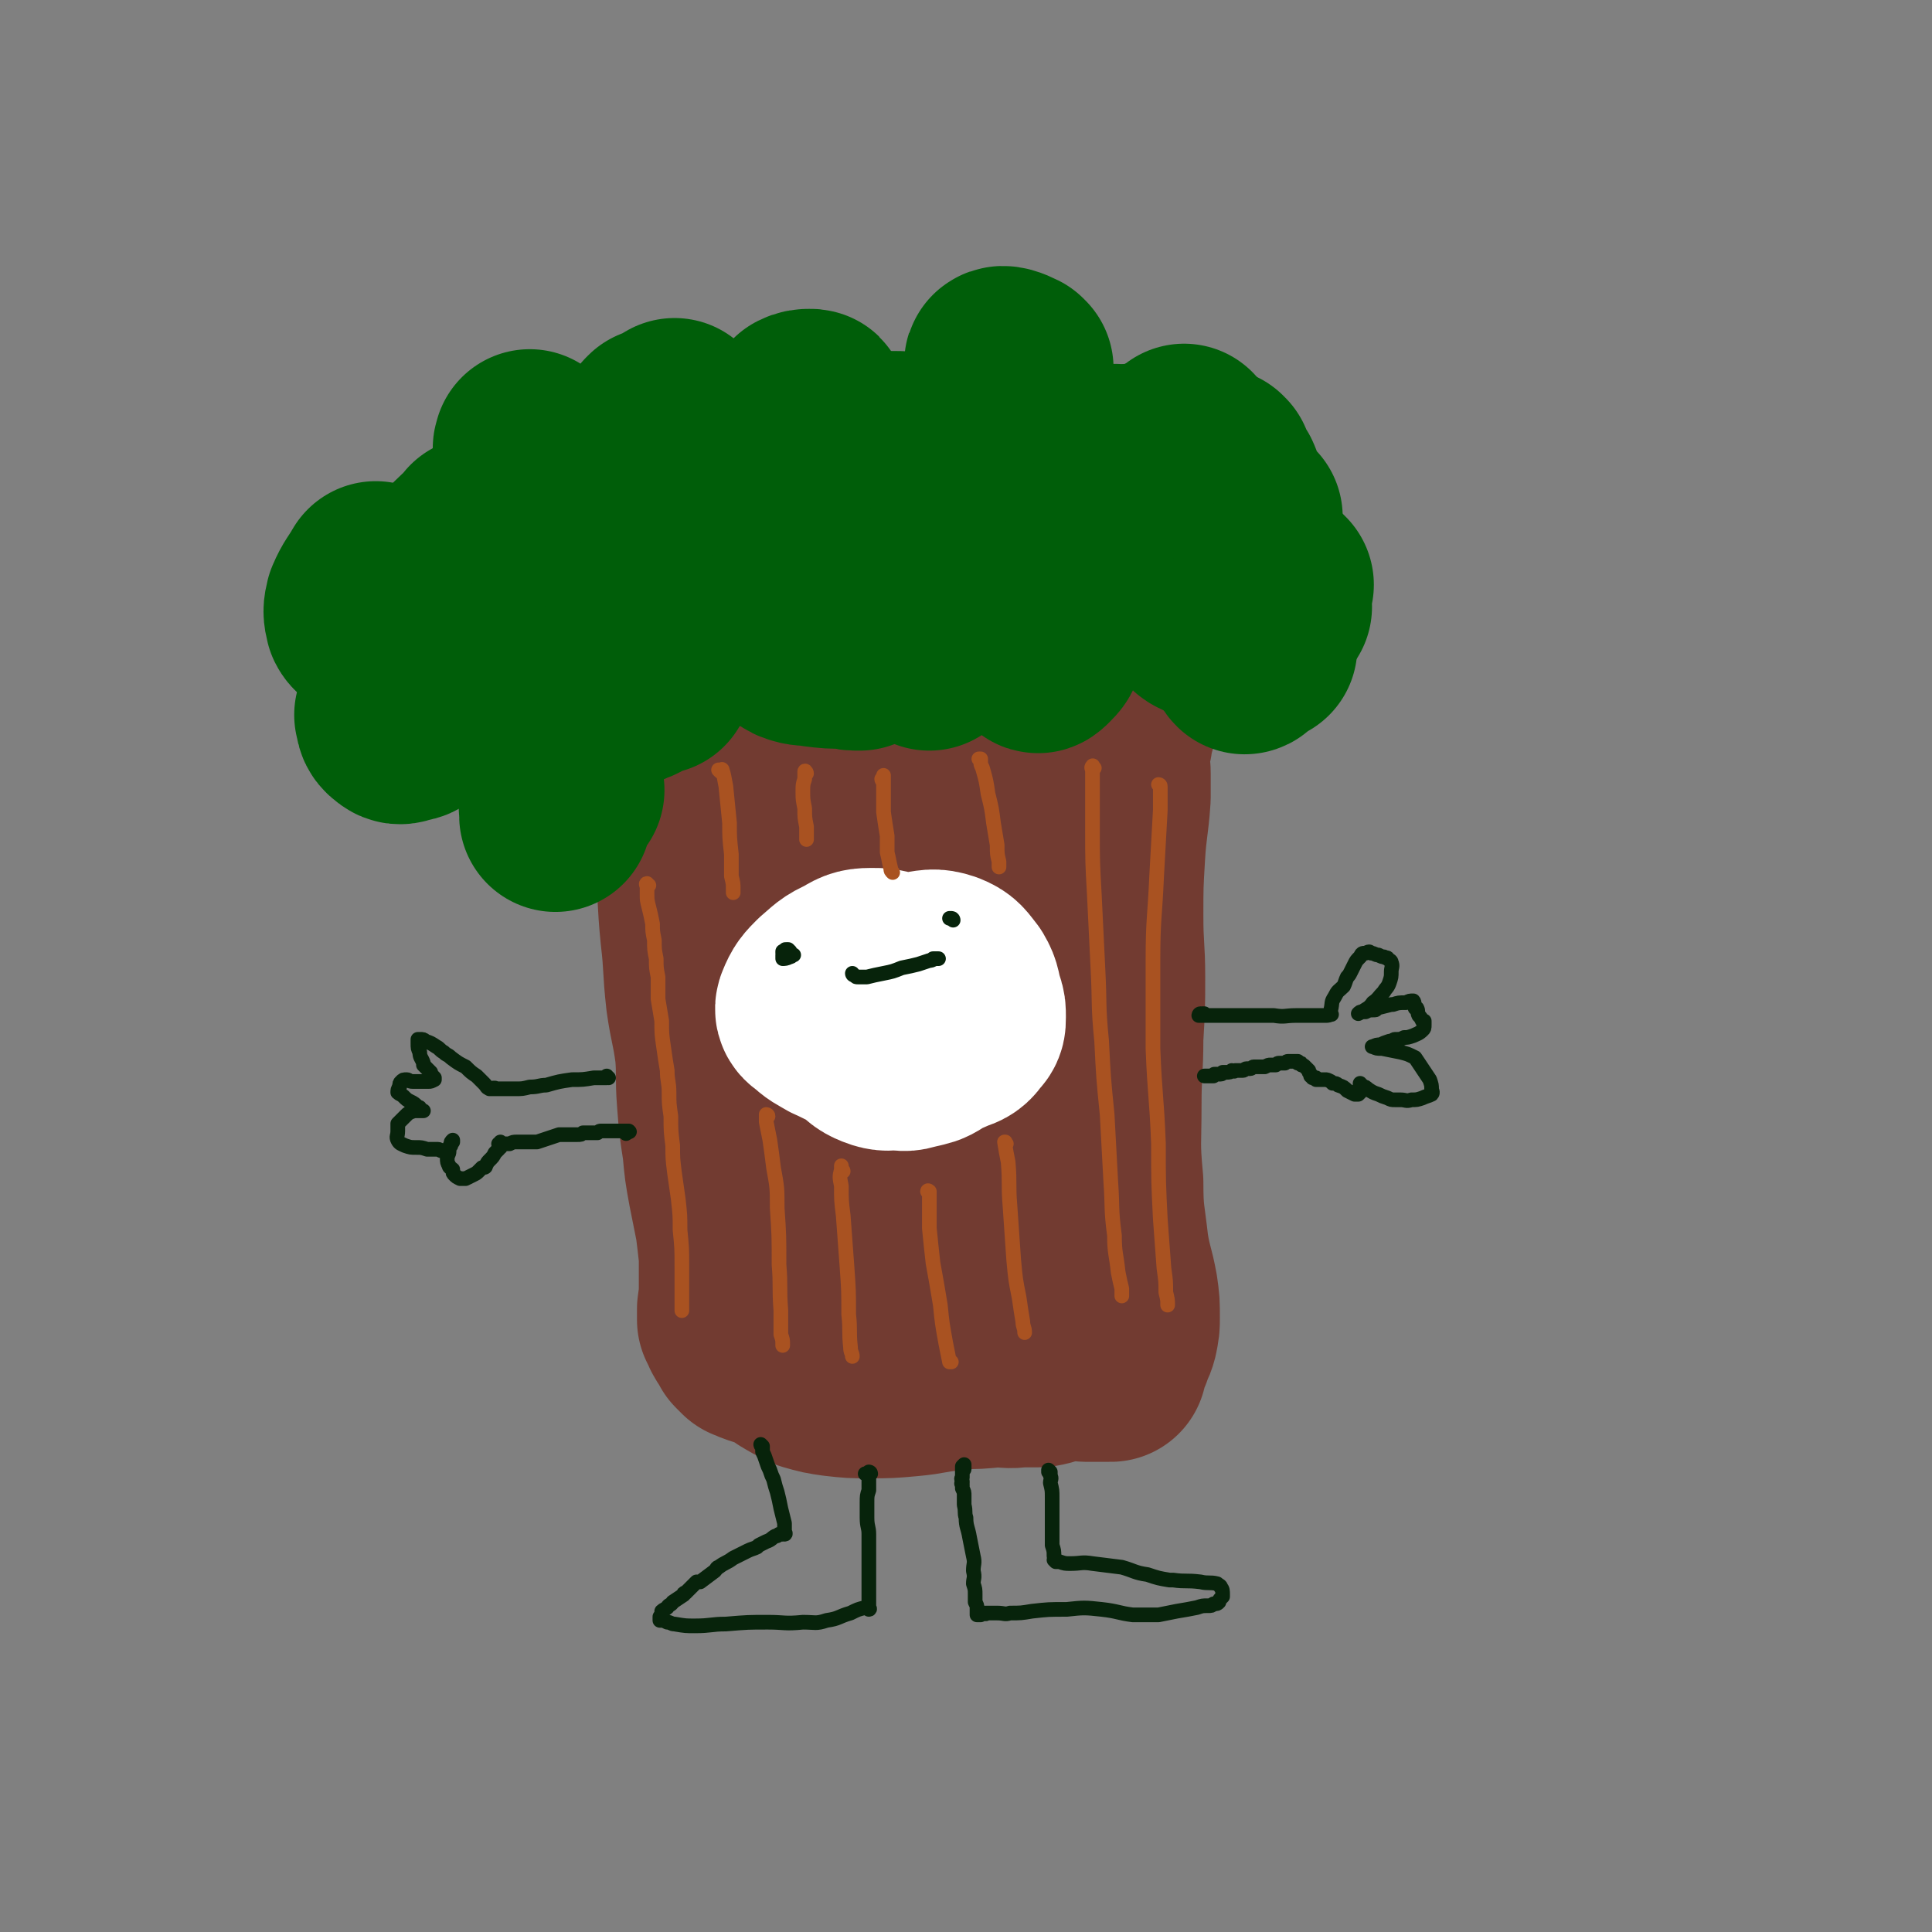 <svg viewBox='0 0 1054 1054' version='1.1' xmlns='http://www.w3.org/2000/svg' xmlns:xlink='http://www.w3.org/1999/xlink'><rect x="0" y="0" width="1054" height="1054" fill="#808080" stroke="none"/><g fill='none' stroke='rgb(114,59,49)' stroke-width='105' stroke-linecap='round' stroke-linejoin='round'><path d='M397,412c0,0 -1,0 -1,-1 -1,-1 -1,-2 0,-2 1,1 3,2 4,4 3,15 3,15 4,30 2,25 2,25 2,51 0,32 -1,32 -2,64 -1,34 -2,34 -2,68 -1,19 -1,19 0,39 0,8 1,8 2,17 0,1 0,1 1,2 0,0 0,0 0,0 0,-7 0,-7 -1,-14 0,-20 -1,-20 -2,-39 -1,-35 -3,-35 -2,-69 2,-39 3,-39 9,-78 5,-29 5,-29 13,-58 4,-15 4,-18 11,-28 2,-3 7,-2 8,1 6,20 4,23 5,46 3,41 2,41 3,82 2,46 2,46 3,91 0,33 0,33 0,66 0,18 -1,18 0,35 0,6 1,10 2,11 1,1 2,-3 3,-7 1,-19 1,-19 1,-39 1,-37 -1,-37 0,-74 1,-46 0,-46 5,-92 4,-37 3,-37 12,-72 5,-19 5,-20 15,-37 3,-5 9,-11 11,-7 6,8 4,16 5,31 1,41 -1,41 -1,81 0,47 -1,47 0,93 0,34 0,34 2,67 1,19 2,19 4,38 1,6 1,8 2,12 0,1 1,0 1,-1 0,-16 0,-16 0,-32 0,-37 -1,-37 1,-74 2,-45 3,-45 7,-90 4,-37 3,-37 9,-73 4,-24 4,-24 10,-48 4,-14 6,-21 11,-27 1,-2 2,5 2,10 -1,37 -3,37 -4,74 -2,49 -2,49 -2,98 0,44 0,44 1,87 1,27 0,27 3,53 2,14 3,13 6,27 1,3 2,6 2,5 1,-2 1,-6 1,-13 0,-28 0,-28 -1,-56 0,-44 -1,-44 -1,-89 1,-44 1,-44 5,-88 3,-30 3,-30 8,-60 3,-18 4,-18 8,-36 2,-7 4,-16 5,-13 1,5 0,14 -1,28 -3,39 -5,39 -7,78 -2,44 -1,44 -2,89 0,37 0,37 0,75 0,21 1,21 1,43 1,11 1,11 1,22 0,3 0,5 0,5 0,0 0,-2 -1,-5 -4,-13 -4,-13 -8,-25 -3,-12 -3,-12 -7,-23 '/><path d='M378,390c0,0 0,-1 -1,-1 0,0 -1,0 -1,0 -1,0 -1,0 -2,0 -1,0 -1,0 -2,0 0,0 -1,0 -1,1 0,1 0,1 0,2 1,8 1,8 1,16 2,13 2,13 3,26 1,19 1,19 2,37 2,19 1,19 3,39 2,17 1,17 3,35 2,14 3,14 5,29 1,13 0,13 1,26 1,13 1,13 3,26 1,11 1,11 3,22 2,10 2,10 4,20 1,8 1,8 2,17 0,2 0,2 0,3 0,6 0,6 0,12 0,7 0,7 -1,14 0,3 0,3 0,6 1,2 1,2 2,4 0,1 1,1 1,2 1,1 1,1 1,1 1,2 1,2 2,4 0,0 0,0 0,0 1,1 1,1 2,2 1,1 1,1 1,1 3,1 2,1 5,2 3,1 3,1 7,2 4,2 4,2 8,4 1,1 1,1 2,2 5,3 5,3 11,6 7,2 7,2 14,3 9,1 9,1 18,1 11,0 11,0 22,-1 11,-1 11,-2 22,-3 3,0 3,0 5,-1 10,0 10,0 20,-1 7,0 7,1 13,0 6,0 6,0 11,0 6,-1 6,-2 11,-3 5,-1 5,-1 9,-1 2,-1 2,0 4,0 1,0 0,1 1,1 1,0 1,0 2,0 2,0 2,0 4,0 2,0 2,0 4,0 2,0 2,0 3,0 0,0 0,0 1,0 0,-1 0,-1 0,-2 1,-4 1,-4 3,-7 1,-4 2,-4 3,-8 1,-5 1,-5 1,-9 0,-8 0,-8 -1,-15 -2,-11 -3,-11 -5,-23 -2,-18 -3,-18 -3,-36 -2,-21 -1,-21 -1,-42 0,-19 1,-19 1,-37 1,-17 1,-17 1,-33 0,-16 -1,-16 -1,-33 0,-17 0,-17 1,-34 1,-16 2,-16 3,-31 0,-7 0,-7 0,-13 0,-2 0,-2 -1,-4 0,-3 0,-3 0,-6 1,-4 1,-4 2,-8 0,-5 1,-5 2,-9 0,-2 0,-2 0,-4 0,0 0,0 0,0 0,0 0,0 0,0 0,0 0,0 0,0 0,0 0,0 0,0 0,0 -1,0 -1,0 0,-1 1,0 1,0 0,0 0,0 0,1 -1,0 -1,0 -2,1 0,1 0,1 -1,1 '/></g>
<g fill='none' stroke='rgb(0,94,9)' stroke-width='105' stroke-linecap='round' stroke-linejoin='round'><path d='M310,431c0,0 0,-1 -1,-1 -1,0 -1,1 -1,1 -3,3 -3,3 -4,5 -2,4 -1,4 -1,8 0,0 0,1 0,1 0,-1 0,-2 1,-3 '/><path d='M273,391c0,-1 0,-1 -1,-1 -1,-1 -1,0 -2,0 -7,-1 -7,-1 -13,-2 -2,0 -2,0 -3,-1 -1,-2 -1,-3 0,-5 0,-2 1,-2 1,-4 '/><path d='M285,326c0,0 0,0 -1,-1 -2,0 -3,0 -5,0 -3,-1 -5,-1 -6,-3 -1,-1 1,-2 2,-3 3,-3 3,-3 6,-6 '/><path d='M342,292c0,0 0,-1 -1,-1 0,0 1,0 1,0 6,0 7,-1 13,-1 5,0 5,1 10,2 4,1 4,2 8,4 4,2 4,2 8,3 '/><path d='M388,346c0,0 0,-1 -1,-1 -5,0 -6,1 -11,2 -4,0 -4,1 -7,1 -2,1 -2,0 -3,1 '/><path d='M358,370c0,0 -1,-1 -1,-1 0,0 1,0 0,0 -5,3 -5,3 -11,6 -3,1 -2,1 -5,2 -1,0 -1,0 -2,0 -1,0 -1,0 -2,0 '/><path d='M340,370c0,-1 0,-1 -1,-1 -3,-3 -4,-2 -7,-6 -3,-4 -3,-5 -4,-11 -1,-10 0,-10 0,-20 '/><path d='M262,292c0,-1 -1,-1 -1,-1 0,-1 1,0 1,0 -7,6 -7,6 -14,13 -3,3 -3,3 -6,6 '/><path d='M241,389c0,0 -1,-1 -1,-1 -1,0 -1,0 -2,1 -5,2 -5,2 -10,4 -3,2 -3,3 -6,3 -3,1 -4,2 -6,0 -3,-2 -2,-3 -3,-6 '/><path d='M205,343c-1,0 -1,0 -1,-1 -1,0 -2,0 -3,-1 -2,-1 -3,-1 -4,-3 -1,-4 -1,-5 0,-9 3,-7 4,-7 8,-14 '/><path d='M295,248c0,0 -1,0 -1,-1 0,0 0,0 0,0 -1,-1 -1,-1 -2,-2 -1,0 -2,0 -3,0 -1,0 0,-1 0,-2 '/><path d='M362,235c0,0 0,-1 -1,-1 0,0 0,1 -1,1 -2,-1 -2,-1 -3,-3 0,0 0,0 0,0 0,0 0,0 1,-1 0,0 0,0 0,0 5,-2 5,-2 10,-5 '/><path d='M443,222c0,-1 0,-1 -1,-1 -2,0 -3,0 -5,1 -2,2 -2,2 -3,4 -2,1 -3,2 -3,3 2,3 4,3 7,5 '/><path d='M460,305c0,0 -1,-1 -1,-1 -1,1 -1,1 -2,3 -10,9 -12,8 -20,18 -5,6 -4,7 -8,14 0,1 -1,2 -1,2 0,1 1,0 3,-1 '/><path d='M437,347c-1,0 -1,-1 -1,-1 -3,1 -5,1 -5,3 0,2 1,3 3,4 5,2 6,1 11,2 8,1 8,1 17,1 3,1 3,1 7,1 '/><path d='M508,355c-1,0 -1,-1 -1,-1 -1,0 0,0 0,1 0,0 0,1 0,1 0,1 0,1 0,1 0,0 0,0 0,0 0,-2 -1,-2 0,-4 0,-3 0,-3 1,-7 '/><path d='M488,249c0,0 0,-1 -1,-1 0,0 1,0 1,0 -4,-1 -8,-3 -10,-4 -1,-1 3,0 6,0 3,0 3,0 6,0 '/><path d='M537,281c0,0 0,-1 -1,-1 -2,1 -2,1 -5,3 -2,1 -2,0 -4,1 0,1 1,1 1,1 3,2 4,2 7,4 '/><path d='M573,349c0,0 -1,-1 -1,-1 0,0 0,1 0,2 -1,4 -1,4 -4,7 -1,1 -2,2 -2,1 0,-1 1,-2 1,-5 3,-9 3,-9 6,-18 1,-1 1,-1 2,-3 '/><path d='M608,262c0,0 -1,-1 -1,-1 -2,0 -2,0 -4,0 -3,0 -3,0 -7,-1 -1,0 -1,0 -1,-1 1,-2 1,-3 3,-5 4,-2 5,-1 10,-3 '/><path d='M633,256c-1,0 -1,0 -1,-1 -3,0 -3,0 -6,-1 -2,0 -2,0 -3,-1 -1,0 -2,-1 -2,-2 1,-1 2,-1 4,-1 1,0 1,0 3,1 '/><path d='M662,314c0,0 -1,-1 -1,-1 -1,1 -1,2 -2,4 -3,5 -3,5 -5,10 -2,4 -2,4 -2,8 1,2 1,3 3,4 3,2 4,0 7,1 '/><path d='M688,353c-1,-1 -1,-2 -1,-1 -3,0 -4,0 -6,1 -2,1 -2,1 -3,3 0,1 0,2 1,3 0,0 1,0 1,-1 '/><path d='M665,282c0,0 -1,0 -1,-1 -7,-7 -8,-7 -13,-15 -4,-5 -4,-5 -5,-11 -1,-5 0,-6 0,-11 0,-2 0,-2 0,-4 '/><path d='M555,201c-1,-1 -1,-1 -1,-1 -4,-2 -7,-3 -8,-2 -1,0 2,1 4,2 '/><path d='M664,254c0,0 -1,-1 -1,-1 0,1 0,1 1,2 2,4 2,3 4,7 1,1 0,1 1,2 1,4 1,4 4,9 1,3 1,3 4,6 1,2 1,2 3,3 '/><path d='M697,319c-1,0 -1,-1 -1,-1 -3,0 -4,-1 -5,1 -1,1 -1,3 -1,5 1,2 2,1 4,3 1,2 1,2 2,4 '/></g>
<g fill='none' stroke='rgb(255,255,255)' stroke-width='105' stroke-linecap='round' stroke-linejoin='round'><path d='M503,564c-1,0 -1,-1 -1,-1 0,0 0,0 0,0 -1,0 -1,0 -3,0 -2,0 -2,1 -4,1 -2,1 -2,2 -5,3 -2,0 -2,0 -4,0 0,0 0,0 -1,0 -2,0 -2,0 -4,-1 0,0 0,0 0,0 -2,-1 -2,-1 -4,-2 -1,-1 -1,0 -1,-1 -3,-1 -3,-1 -5,-3 -2,-2 -2,-2 -3,-4 0,-3 -1,-4 1,-7 1,-2 2,-2 5,-4 3,-1 4,-1 7,-2 4,0 4,0 7,0 1,0 1,0 2,0 4,1 4,0 7,2 4,3 4,3 6,6 1,3 1,3 2,6 0,2 1,2 0,3 -1,2 -2,2 -4,3 -4,2 -5,2 -9,3 -5,1 -5,2 -11,1 -6,0 -6,0 -11,-1 -8,-2 -8,-3 -15,-6 -5,-3 -6,-3 -10,-7 -2,-1 -3,-2 -2,-4 2,-5 3,-6 7,-10 6,-5 6,-6 13,-9 5,-3 6,-4 12,-4 6,0 6,0 12,2 6,2 6,2 12,5 5,2 5,2 9,6 4,4 4,4 6,9 2,5 1,5 1,10 0,3 0,4 -2,7 -1,3 -2,4 -5,6 -3,2 -4,2 -8,3 -5,1 -5,2 -10,1 -5,0 -6,1 -11,-1 -5,-2 -5,-3 -9,-7 -3,-3 -3,-4 -4,-8 -2,-4 -2,-5 -1,-9 1,-5 2,-5 5,-9 2,-4 2,-4 6,-6 5,-3 5,-2 11,-4 7,-2 7,-2 14,-3 7,-1 8,-2 14,0 5,2 5,3 9,8 3,5 2,6 4,12 1,3 1,3 1,7 0,3 0,3 -2,5 -2,3 -3,4 -7,5 -6,3 -7,3 -13,3 -6,0 -7,0 -12,-4 -6,-3 -5,-5 -10,-10 -2,-2 -3,-2 -4,-4 0,-1 0,-1 1,-2 '/></g>
<g fill='none' stroke='rgb(7,35,11)' stroke-width='8' stroke-linecap='round' stroke-linejoin='round'><path d='M431,519c0,0 -1,-1 -1,-1 0,0 0,0 0,0 0,0 -1,0 -1,0 -1,0 -1,0 -1,1 -1,0 -1,0 -1,0 0,0 0,0 0,1 0,0 1,0 1,0 0,1 0,1 -1,1 0,1 0,2 0,2 1,0 2,0 4,-1 1,0 1,-1 2,-1 '/><path d='M520,502c0,0 0,-1 -1,-1 0,0 0,0 0,0 0,0 0,0 -1,0 0,0 0,0 0,0 0,0 0,0 0,0 0,0 0,0 0,0 0,0 0,0 1,0 0,0 0,0 0,0 '/><path d='M466,532c0,0 -1,0 -1,-1 0,0 0,1 1,1 0,0 0,0 0,0 0,0 0,0 0,0 1,1 1,1 2,1 2,0 2,0 5,0 4,-1 4,-1 9,-2 5,-1 5,-1 10,-3 5,-1 5,-1 9,-2 3,-1 3,-1 6,-2 1,0 1,0 3,-1 0,0 0,0 1,0 1,0 1,0 1,0 0,0 0,0 0,0 0,0 0,0 -1,0 0,0 0,0 -1,0 0,0 0,0 -1,0 0,0 0,0 0,0 '/><path d='M416,789c-1,0 -1,-1 -1,-1 0,0 0,0 1,1 0,1 0,1 0,3 1,2 1,2 2,5 1,3 1,3 2,5 1,3 1,3 2,5 1,4 1,4 2,7 1,4 1,4 2,9 1,4 1,4 2,8 0,3 0,3 0,5 0,0 0,0 0,1 0,0 0,0 0,0 1,0 0,-1 0,-1 0,0 0,0 0,0 0,0 0,0 0,0 1,1 0,0 0,0 0,0 0,0 0,0 0,0 0,0 0,0 1,1 0,0 0,0 0,0 0,0 0,0 0,0 0,0 -1,0 0,0 0,0 0,1 -1,0 -1,0 -2,0 -1,1 -1,1 -2,1 -2,1 -2,2 -5,3 -2,1 -2,1 -4,2 0,0 0,0 -1,1 -2,1 -3,1 -5,2 -4,2 -4,2 -8,4 -4,3 -4,2 -8,5 -1,0 -1,1 -2,2 -4,3 -4,3 -8,6 -1,0 -1,0 -2,0 -3,3 -3,3 -6,6 -1,0 -1,0 -1,1 -3,2 -3,2 -6,4 -1,2 -2,1 -3,3 -1,1 -2,1 -3,2 0,2 0,2 -1,3 0,1 0,1 0,1 0,0 0,1 0,1 2,0 2,0 4,1 2,0 2,1 4,1 6,1 6,1 11,1 9,0 9,-1 17,-1 12,-1 12,-1 23,-1 9,0 9,1 19,0 7,0 7,1 13,-1 7,-1 6,-2 13,-4 4,-2 4,-2 8,-3 1,0 1,0 2,0 0,0 0,0 0,1 0,0 0,0 0,0 1,0 0,-1 0,-1 0,0 0,0 0,1 0,0 0,0 0,0 1,0 0,-1 0,-1 0,0 0,0 0,1 0,0 0,0 0,-1 0,0 0,0 0,-1 0,-1 0,-1 0,-2 0,-1 0,-1 0,-2 0,-3 0,-3 0,-6 0,-4 0,-4 0,-8 0,-5 0,-5 0,-10 0,-5 0,-5 0,-11 0,-4 -1,-4 -1,-9 0,-4 0,-4 0,-8 0,-4 0,-4 1,-7 0,-4 0,-4 0,-8 0,0 0,0 1,-1 0,0 0,0 0,0 0,0 -1,-1 -1,-1 0,0 1,0 1,1 0,0 -1,0 -1,0 0,0 0,0 -1,0 -1,0 -1,0 -1,0 '/><path d='M573,803c0,0 0,0 -1,-1 0,0 1,1 1,1 0,0 0,0 0,1 0,0 0,0 0,0 0,0 0,0 0,0 0,0 -1,-1 -1,-1 0,0 1,1 1,2 1,2 0,2 0,4 1,4 1,4 1,8 0,4 0,4 0,9 0,5 0,5 0,9 0,4 0,4 0,8 1,3 1,3 1,6 0,1 1,1 1,2 0,0 0,0 0,1 0,0 0,0 0,0 0,0 -1,-1 -1,-1 0,0 0,0 1,1 0,0 0,0 0,0 0,0 0,0 0,0 0,0 0,0 0,0 1,0 1,0 2,0 0,0 0,0 0,0 3,1 3,1 6,1 6,0 6,-1 12,0 8,1 8,1 16,2 7,2 7,3 14,4 6,2 6,2 12,3 1,0 1,0 2,0 7,1 7,0 15,1 4,1 5,0 9,1 1,1 2,1 2,2 1,1 1,2 1,4 0,0 0,0 0,0 0,1 0,1 0,1 0,0 0,0 0,0 -1,1 -1,1 -1,1 -1,1 -1,1 -1,2 -1,1 -1,1 -3,1 -1,1 -1,1 -3,1 -3,0 -3,0 -6,1 -5,1 -5,1 -11,2 -5,1 -5,1 -10,2 -1,0 -1,0 -2,0 -6,0 -6,0 -12,0 -8,-1 -8,-2 -17,-3 -9,-1 -10,-1 -19,0 -10,0 -10,0 -19,1 -6,1 -6,1 -12,1 -3,1 -3,0 -7,0 -1,0 -1,0 -3,0 -1,0 -1,0 -3,0 0,0 0,0 0,0 0,0 0,0 0,0 0,1 -1,0 -1,0 0,0 0,0 0,0 0,1 -1,0 -1,0 -1,1 -1,1 -1,1 0,0 0,0 0,0 0,0 0,0 -1,0 0,0 0,0 -1,0 0,0 0,0 0,0 0,-1 0,-1 0,-1 0,-1 0,-1 0,-1 0,-1 0,-1 0,-2 0,-1 0,-1 -1,-3 0,-2 0,-2 0,-4 0,-3 0,-3 -1,-6 0,-3 1,-3 0,-7 0,-4 1,-4 0,-8 -1,-5 -1,-5 -2,-10 -1,-6 -2,-6 -2,-11 -1,-3 0,-3 -1,-7 0,-2 0,-2 0,-5 0,-2 0,-2 -1,-4 0,-1 0,-1 0,-2 -1,-1 0,-1 0,-1 0,-1 0,-1 0,-1 0,-1 -1,-1 0,-2 0,0 0,0 0,-1 0,-1 0,-1 0,-2 0,0 0,0 0,-1 0,-1 0,-1 0,-1 0,-1 0,-1 0,-1 1,-1 1,-1 1,-1 0,0 0,1 0,1 0,0 0,0 0,1 0,1 0,1 -1,1 '/><path d='M332,588c0,0 -1,0 -1,-1 0,0 0,0 0,0 0,0 0,0 0,0 0,0 0,0 0,1 0,0 0,0 -1,0 -1,0 -1,0 -2,0 -2,0 -2,0 -4,0 -6,1 -6,1 -12,1 -7,1 -7,1 -14,3 -4,0 -4,1 -9,1 -4,1 -4,1 -8,1 -4,0 -4,0 -7,0 -1,0 -1,0 -3,0 0,0 0,0 -1,0 0,0 0,0 0,0 1,0 0,0 0,0 0,-1 0,0 0,0 0,0 0,0 0,0 0,0 0,0 0,0 0,0 0,0 0,0 -1,-1 0,0 0,0 0,0 0,0 0,0 0,0 0,0 -1,0 0,-1 1,0 1,0 0,0 0,0 0,0 0,0 0,0 -1,0 0,0 0,0 0,0 -1,0 -1,0 -1,0 -1,0 -1,0 -1,0 -2,-1 -1,-1 -3,-3 -2,-2 -2,-2 -4,-4 -3,-2 -3,-2 -6,-5 -4,-2 -4,-2 -8,-5 -2,-2 -2,-1 -4,-3 -2,-1 -2,-2 -4,-3 -3,-2 -3,-2 -6,-3 -1,-1 -1,-1 -3,-1 -1,0 -1,0 -1,0 0,0 0,0 0,0 0,0 0,0 0,1 0,0 0,0 0,1 0,3 0,3 1,5 0,3 1,3 2,6 0,0 0,1 0,1 2,2 2,2 4,4 0,0 0,0 0,1 1,1 1,1 2,2 0,1 0,1 0,1 0,0 0,0 0,0 0,0 0,0 0,0 -2,1 -2,1 -3,1 -2,0 -2,0 -5,0 -2,0 -2,0 -4,0 -2,0 -2,-1 -3,-1 -2,0 -2,0 -3,1 -1,1 -1,1 -1,3 -1,1 -1,2 -1,3 1,1 2,1 3,2 2,2 2,2 4,3 2,1 2,1 4,3 1,0 1,0 2,2 1,0 1,0 1,0 0,0 0,0 0,0 -1,0 -1,0 -2,0 -1,0 -2,0 -3,0 -3,1 -3,1 -5,3 -1,1 -1,1 -2,2 -1,1 -1,1 -2,2 0,2 0,2 0,4 0,3 -1,3 0,5 1,2 2,2 4,3 3,1 3,1 6,1 3,0 3,0 6,1 3,0 3,0 6,0 1,0 1,1 3,1 1,0 1,0 2,-1 1,-1 1,-1 2,-2 0,-1 0,-1 1,-2 0,-1 0,-1 0,-1 0,0 0,0 0,0 0,0 0,0 0,0 0,0 0,0 0,0 -1,1 -1,1 -1,2 -1,2 -1,2 -1,4 0,2 -1,2 -1,4 0,2 0,2 1,4 0,1 1,1 2,2 0,2 0,2 1,3 1,1 1,1 3,2 1,0 2,0 3,0 2,-1 2,-1 4,-2 2,-1 2,-1 3,-2 1,-1 1,-1 2,-2 1,0 2,0 2,-1 1,-2 1,-2 2,-3 2,-2 2,-2 3,-4 1,-1 1,-1 2,-2 0,0 0,0 0,0 0,-1 0,-1 0,-1 0,0 0,0 1,0 0,-1 0,-1 0,-2 0,0 0,0 0,0 0,0 0,0 0,0 1,0 0,-1 0,-1 0,0 0,0 0,1 0,0 0,0 0,0 0,0 0,0 0,0 0,0 0,0 0,0 0,0 0,0 -1,0 0,0 0,0 0,0 1,0 1,0 1,0 0,0 0,0 1,0 0,0 0,0 0,0 1,0 1,0 1,0 1,0 1,0 3,0 2,-1 2,-1 4,-1 2,0 2,0 3,0 1,0 1,0 3,0 2,0 3,0 5,0 3,-1 3,-1 6,-2 3,-1 3,-1 6,-2 1,0 1,0 3,0 0,0 0,0 1,0 1,0 1,0 2,0 1,0 1,0 2,0 1,0 1,0 2,0 2,0 2,0 3,-1 1,0 1,0 2,0 2,0 2,0 3,0 1,0 1,0 3,0 1,-1 1,-1 2,-1 1,0 1,0 2,0 1,0 1,0 2,0 2,0 2,0 4,0 2,0 2,0 4,0 1,0 1,0 2,0 0,0 0,0 0,0 0,0 0,0 1,0 0,0 0,0 0,0 0,0 0,0 0,0 0,0 0,0 0,0 0,1 0,0 -1,0 0,0 1,0 1,0 0,0 0,0 0,0 0,0 0,0 0,0 1,1 0,0 0,0 0,0 0,0 0,0 0,1 -1,1 -1,1 -1,1 0,0 -1,0 '/><path d='M657,554c0,0 -1,-1 -1,-1 0,0 1,0 1,0 -1,1 -1,0 -2,0 0,0 0,0 0,0 -1,0 -1,1 -1,1 0,0 0,0 0,0 0,0 0,0 1,0 3,0 3,0 6,0 4,0 4,0 9,0 4,0 4,0 9,0 4,0 4,0 7,0 5,0 5,0 9,0 6,1 6,0 12,0 4,0 4,0 8,0 1,0 1,0 3,0 0,0 0,0 1,0 2,0 2,0 4,0 2,0 2,0 3,-1 0,0 0,0 0,0 1,1 0,0 0,0 0,0 0,0 0,0 0,0 0,0 0,0 1,1 0,0 0,0 0,0 0,0 0,0 0,0 0,0 0,0 0,0 0,0 -1,0 0,0 0,0 0,0 1,1 0,0 0,0 0,0 0,0 0,0 0,0 0,0 0,0 1,1 0,0 0,0 0,0 0,0 0,0 0,0 0,0 0,0 1,0 1,0 1,0 0,0 0,0 0,0 0,-1 0,-1 0,-2 1,-4 0,-4 2,-7 2,-4 2,-3 5,-6 1,-2 1,-3 2,-5 1,-1 1,-1 2,-3 1,-2 1,-2 2,-4 1,-2 1,-2 3,-4 1,-2 1,-2 3,-2 2,-1 2,-1 3,0 2,0 2,1 4,1 2,1 2,1 3,1 1,1 2,0 2,1 1,1 2,1 2,2 1,2 0,3 0,5 0,3 0,3 -1,6 -1,3 -2,3 -3,5 -3,3 -3,4 -6,6 -2,3 -3,3 -6,5 -1,0 -1,0 -2,1 0,0 0,0 0,0 2,-1 2,-1 3,-1 1,0 0,0 1,0 2,-1 2,-1 5,-1 1,0 1,-1 1,-1 4,-1 4,-1 8,-2 0,0 0,0 1,0 3,-1 3,-1 7,-1 2,-1 2,-1 4,-1 1,1 0,2 1,4 0,0 0,0 1,0 1,2 0,2 1,4 1,1 1,1 2,3 0,0 0,0 1,0 0,1 0,1 0,2 0,2 0,2 -1,3 -2,2 -3,2 -5,3 -3,1 -3,1 -5,1 -2,1 -2,1 -5,1 -1,0 -1,1 -2,1 -1,0 -1,0 -1,0 -3,1 -3,1 -5,2 -2,0 -2,0 -4,1 0,0 -1,0 0,0 2,1 2,1 5,1 5,1 5,1 10,2 4,1 4,1 8,3 2,3 2,3 4,6 2,3 2,3 4,6 1,3 1,3 1,5 0,1 1,2 0,3 -2,1 -3,1 -5,2 -3,1 -3,1 -6,1 -3,1 -3,0 -6,0 -1,0 -1,0 -3,0 -2,0 -2,0 -4,-1 -3,-1 -3,-1 -5,-2 -3,-1 -3,-1 -6,-3 -1,-1 -1,-1 -2,-1 -1,-1 -1,-1 -1,-1 0,0 0,0 0,0 -1,0 -1,0 -1,-1 0,0 0,0 0,0 0,0 0,0 0,0 0,1 0,1 0,1 1,1 1,1 1,2 0,1 0,1 0,1 -1,1 -1,1 -2,2 -1,0 -1,0 -2,0 0,0 0,0 0,0 0,0 0,0 0,0 -2,-1 -2,-1 -4,-2 -2,-2 -2,-2 -5,-3 -1,-1 -1,-1 -3,-1 -1,-1 -1,-1 -1,-1 -2,-1 -2,-1 -3,-1 -2,0 -2,0 -3,0 -1,0 -1,0 -2,0 0,0 0,0 0,0 0,0 0,-1 0,-1 -1,0 -1,0 -1,0 0,0 0,0 -1,0 0,-1 0,-1 -1,-1 0,0 0,0 0,-1 -1,-1 -1,-1 -1,-2 -1,-1 -1,-1 -2,-2 -1,-1 -1,-1 -2,-1 0,-1 0,-1 -1,-1 0,0 0,0 -1,0 0,-1 0,-1 0,-1 -1,0 -1,0 -1,0 -1,0 -1,0 -1,0 -1,0 -1,0 -1,0 -1,0 -1,0 -1,0 -1,0 -1,0 -1,0 -1,0 -1,0 -2,1 -1,0 -1,0 -3,0 -1,0 -1,0 -2,1 0,0 0,0 -1,0 -1,0 -1,0 -2,0 -1,0 -1,0 -3,1 -2,0 -2,0 -3,0 -2,0 -2,0 -3,0 -1,0 -1,1 -2,1 -1,0 -1,0 -2,0 -1,0 -1,1 -2,1 -1,0 -1,0 -2,0 -1,0 -1,0 -1,0 -1,0 -1,0 -1,0 -1,1 -1,0 -2,0 -1,1 -1,1 -3,1 -1,0 -1,0 -2,0 0,0 0,1 -1,1 0,0 0,0 0,0 0,0 0,0 -1,0 -1,0 -1,0 -2,0 -1,0 -1,0 -1,1 -1,0 -1,0 -1,0 0,0 0,0 0,0 0,0 0,0 0,0 0,0 0,0 0,0 -1,0 -1,0 -1,0 0,0 0,0 0,0 0,0 0,0 -1,0 -1,0 -1,0 -1,0 -1,0 -1,0 -1,0 0,0 0,0 0,0 0,0 0,0 1,0 1,0 1,0 2,0 1,0 1,0 1,0 '/></g>
<g fill='none' stroke='rgb(169,82,33)' stroke-width='8' stroke-linecap='round' stroke-linejoin='round'><path d='M354,483c-1,0 -1,-1 -1,-1 -1,0 0,1 0,2 0,1 0,1 0,2 0,1 0,1 0,2 0,3 0,3 1,7 1,4 1,4 2,9 0,4 0,4 1,9 0,5 0,5 1,10 0,5 0,5 1,10 0,6 0,6 0,12 1,6 1,6 2,12 0,7 0,7 1,14 1,7 1,7 2,13 0,6 1,6 1,12 0,6 0,6 1,13 0,8 0,8 1,16 0,7 0,7 1,15 1,7 1,7 2,14 1,9 1,9 1,17 1,10 1,10 1,20 0,7 0,7 0,14 0,3 0,3 0,6 0,1 0,1 0,3 0,0 0,0 0,1 '/><path d='M393,421c0,0 0,0 -1,-1 0,0 1,1 1,1 0,0 1,-2 1,-1 1,3 1,4 2,9 1,10 1,10 2,20 0,8 0,8 1,17 0,6 0,6 0,12 1,4 1,4 1,7 0,1 0,1 0,2 '/><path d='M419,609c0,-1 -1,-1 -1,-1 0,0 0,0 0,0 0,2 0,2 0,4 1,5 1,5 2,10 1,7 1,7 2,15 2,11 2,11 2,22 1,15 1,15 1,31 1,12 0,12 1,25 0,7 0,7 0,13 1,3 1,3 1,5 0,0 0,0 0,1 '/><path d='M460,639c0,0 0,-1 -1,-1 0,-1 0,-2 0,-2 0,0 0,1 0,2 -1,4 -1,4 0,9 0,8 0,8 1,16 1,14 1,14 2,27 1,14 1,14 1,27 1,9 0,9 1,18 0,3 1,3 1,5 '/><path d='M507,651c0,-1 0,-1 -1,-1 0,-1 1,0 1,0 0,3 0,3 0,6 0,7 0,7 0,14 1,10 1,10 2,19 2,11 2,11 4,23 1,10 1,10 3,21 1,5 1,5 2,10 0,0 1,0 1,0 '/><path d='M549,624c0,0 -1,-1 -1,-1 0,0 0,0 0,0 1,0 0,0 0,0 1,6 1,6 2,11 1,12 0,12 1,24 1,15 1,15 2,29 1,11 1,11 3,21 1,7 1,7 2,13 0,3 1,3 1,6 0,0 0,0 0,0 '/><path d='M597,419c-1,-1 -1,-2 -1,-1 -1,1 0,1 0,3 0,5 0,5 0,9 0,11 0,11 0,22 0,18 0,18 1,36 1,20 1,20 2,41 1,19 0,19 2,39 1,20 1,20 3,40 1,18 1,18 2,37 1,14 0,14 2,29 0,10 1,10 2,20 1,5 1,5 2,9 0,2 0,2 0,4 0,0 0,0 0,0 '/><path d='M633,429c0,-1 -1,-1 -1,-1 0,0 1,0 1,1 0,6 0,6 0,13 -1,18 -1,18 -2,36 -1,23 -2,23 -2,46 0,24 0,24 0,48 1,26 2,26 3,52 0,21 0,21 1,41 1,13 1,13 2,27 1,7 1,7 1,13 1,4 1,4 1,7 '/><path d='M440,422c0,-1 -1,-2 -1,-1 0,0 0,0 0,1 0,1 0,1 0,3 -1,3 -1,3 -1,7 0,4 0,4 1,9 0,5 0,5 1,10 0,3 0,3 0,7 0,0 0,0 0,0 '/><path d='M482,426c0,0 -1,0 -1,-1 0,0 0,0 1,-1 0,0 0,-1 0,-1 0,3 0,3 0,6 0,6 0,6 0,12 0,1 0,1 0,2 1,7 1,7 2,13 0,5 0,5 0,9 1,4 1,5 2,9 0,1 0,1 1,2 '/><path d='M535,415c0,-1 -1,-1 -1,-1 0,0 1,0 1,0 0,0 0,1 0,1 0,2 0,2 1,4 2,7 2,7 3,14 2,8 2,8 3,16 1,6 1,6 2,12 0,5 0,5 1,9 0,1 0,2 0,3 0,0 0,0 0,-1 '/></g>
</svg>